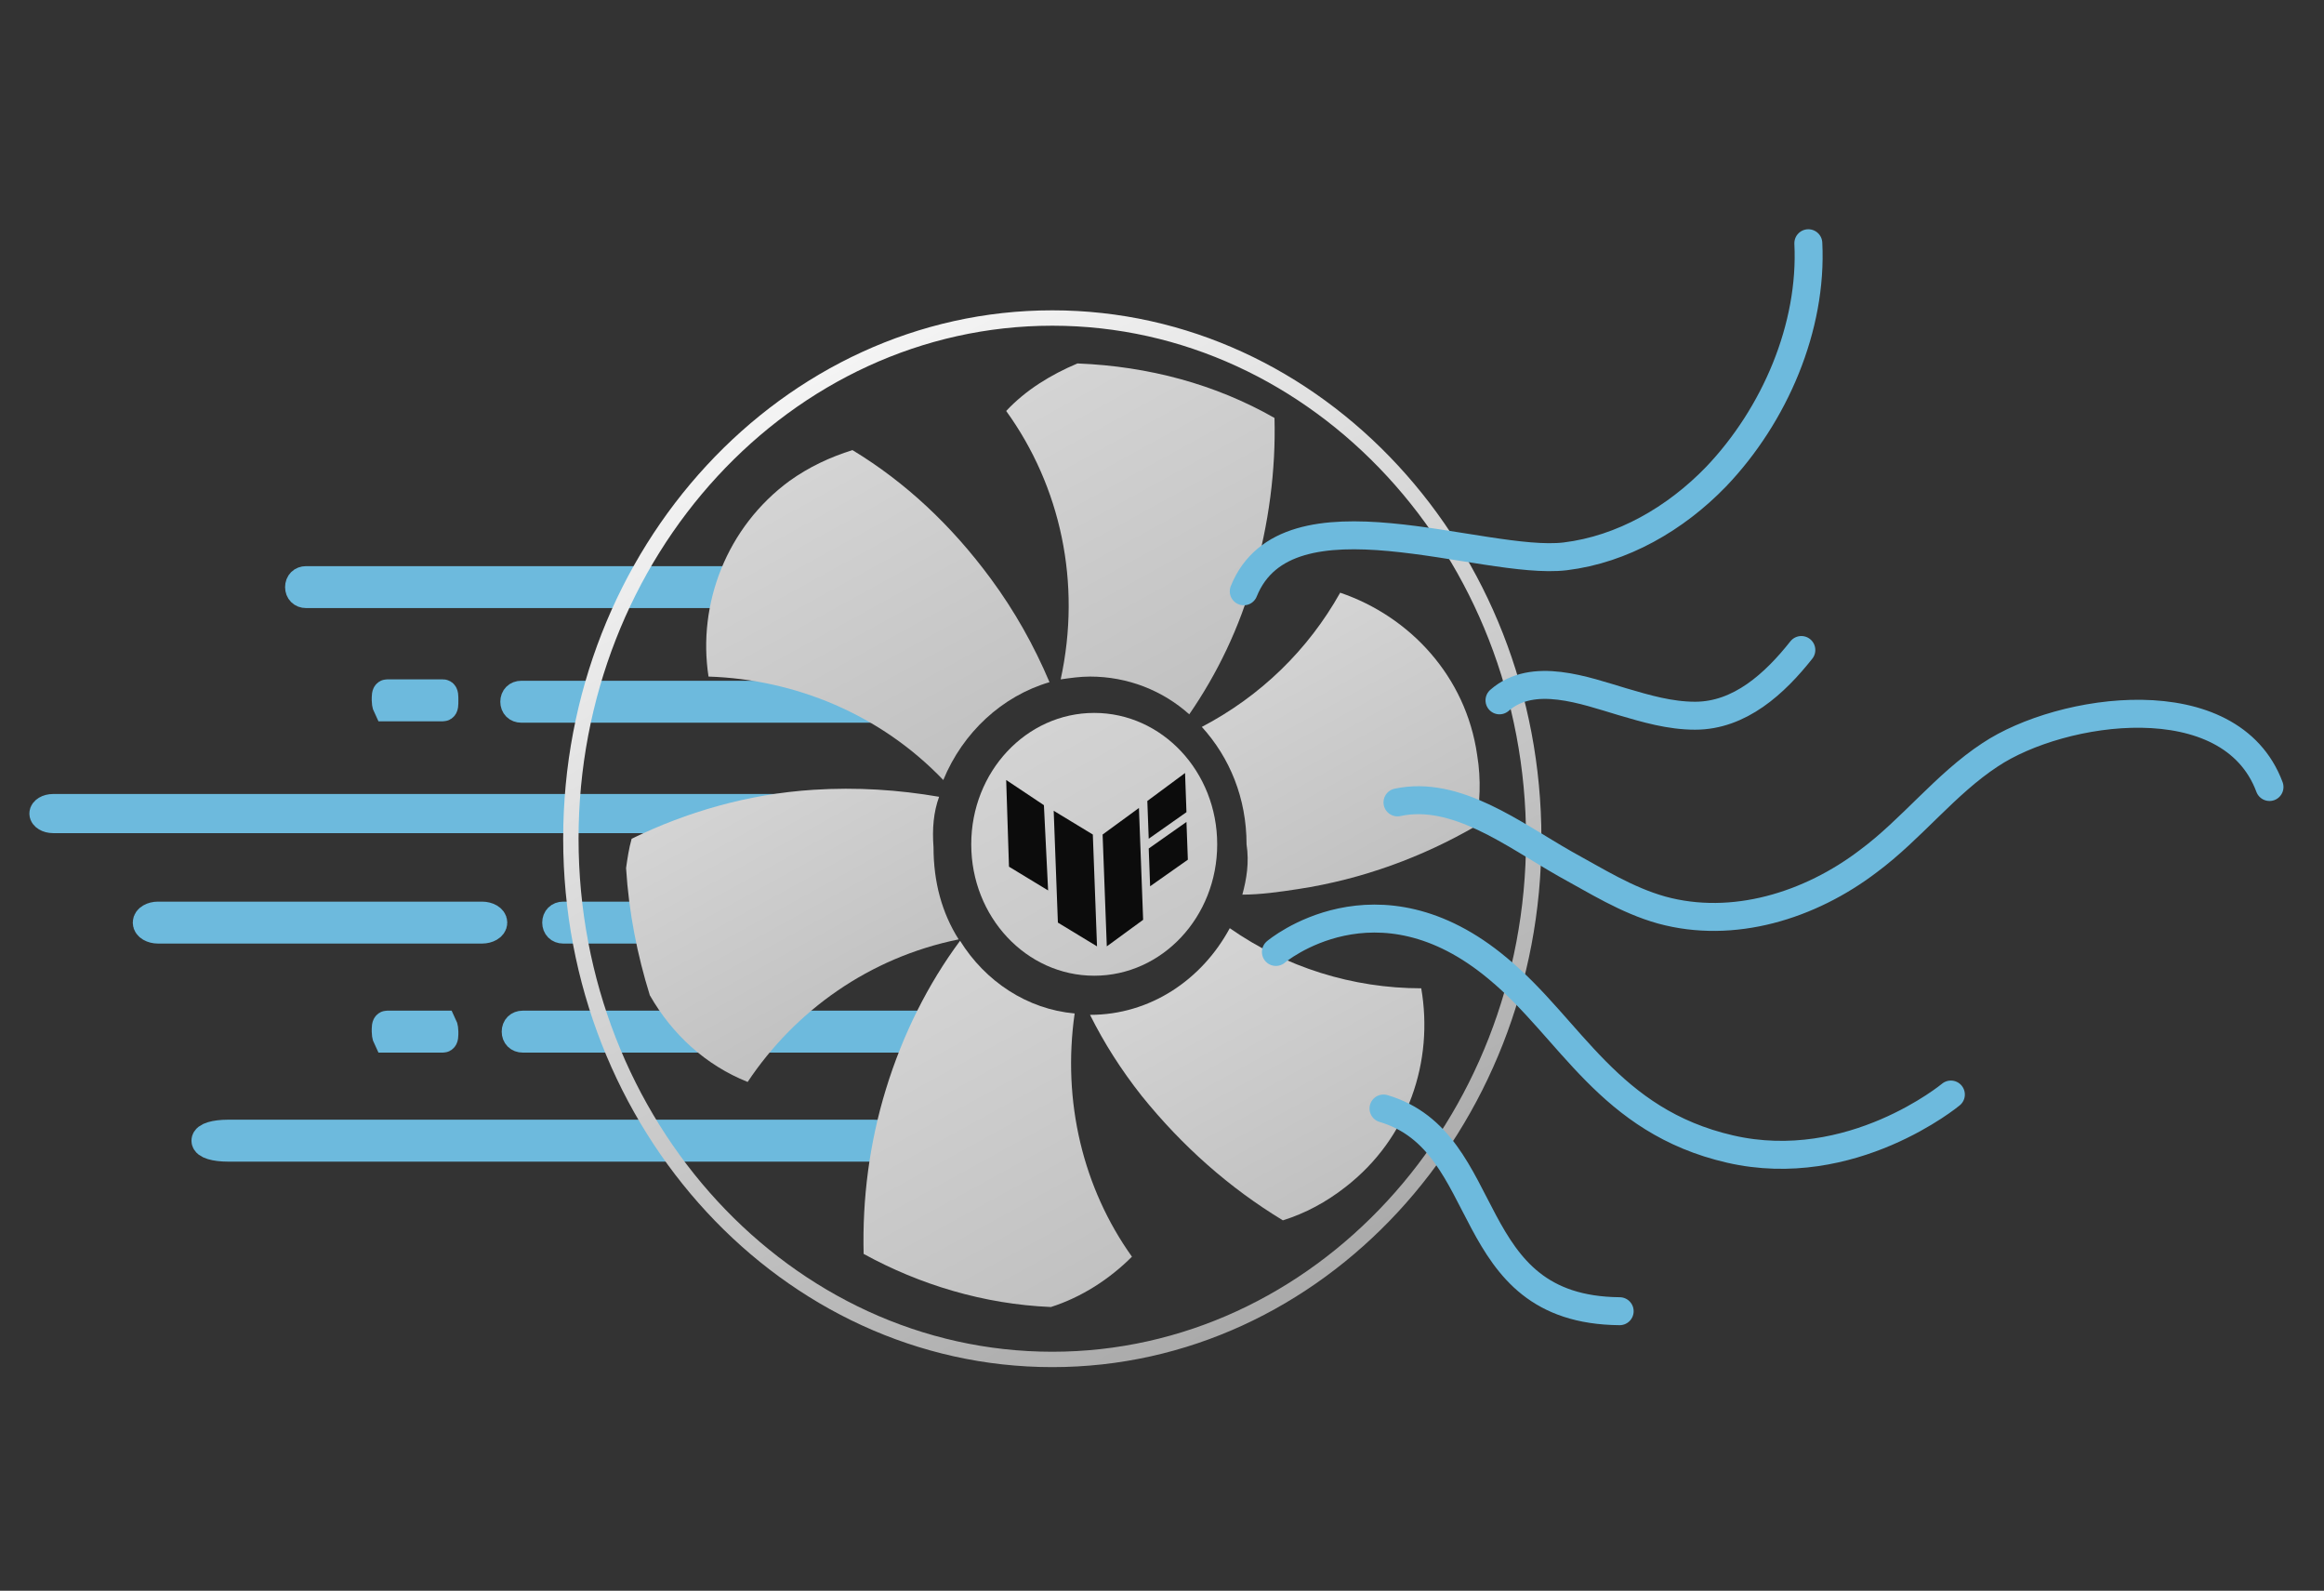 <svg xmlns="http://www.w3.org/2000/svg" xml:space="preserve" id="圖層_1" x="0" y="0" version="1.1" viewBox="0 0 166.3 113.8">
  <rect x="0" y="0" width="166.3" height="113.8" fill="#333333" stroke="none"/>
  <style>
    .st0,.st9{fill:#6dbadd;stroke:#6dbadd;stroke-width:2;stroke-miterlimit:10}.st9{fill:none;stroke-linecap:round}.st10{fill:#0c0c0c}
  </style>
  <path d="M66.4 73.8c0 .3-.2.5-.5.5H37.4c-.3 0-.5-.2-.5-.5s.2-.5.5-.5h28.4c.3 0 .6.2.6.5zM31.8 73.8c0 .3 0 .5-.1.5h-4s-.1-.2-.1-.5 0-.5.1-.5h4s.1.2.1.5zM31.8 50.1c0 .3 0 .5-.1.5h-4s-.1-.2-.1-.5 0-.5.1-.5h4c.1 0 .1.2.1.5zM62.9 50.2c0 .3-.2.5-.5.5H37.3c-.3 0-.5-.2-.5-.5s.2-.5.5-.5h25.2c.2 0 .4.2.4.5zM54.5 66c0 .3-.2.5-.5.5H40.3c-.3 0-.5-.2-.5-.5s.2-.5.5-.5H54c.3 0 .5.2.5.5zM35.3 66c0 .3-.4.5-.8.5H11.3c-.4 0-.8-.2-.8-.5s.4-.5.8-.5h23.2c.4 0 .8.2.8.5zM64.2 81.6c0 .3-.7.5-1.6.5H16.3c-.9 0-1.6-.2-1.6-.5s.7-.5 1.6-.5h46.2c.9 0 1.7.2 1.7.5zM62.9 58.2c0 .2-.3.4-.7.4H3.8c-.4 0-.7-.2-.7-.4s.3-.4.7-.4h58.4c.4 0 .7.2.7.4zM62.9 42c0 .3-.2.5-.5.5H21.9c-.3 0-.5-.2-.5-.5s.2-.5.5-.5h40.6c.2 0 .4.3.4.5z" class="st0"/>
  <linearGradient id="SVGID_1_" x1="52.054" x2="101.185" y1="17.825" y2="107.062" gradientUnits="userSpaceOnUse">
    <stop offset="0" stop-color="#fff"/>
    <stop offset="1" stop-color="#999"/>
  </linearGradient>
  <path fill="url(#SVGID_1_)" d="M75.3 97.8c-19.3 0-35-17-35-37.8s15.7-37.8 35-37.8 35 17 35 37.8-15.7 37.8-35 37.8zm0-74.5c-18.7 0-33.9 16.5-33.9 36.7s15.2 36.7 33.9 36.7 33.9-16.5 33.9-36.7S94 23.3 75.3 23.3z"/>
  <g>
    <linearGradient id="SVGID_00000041277990231352189210000011793129960590454198_" x1="48.625" x2="114.822" y1="-24.215" y2="96.02" gradientUnits="userSpaceOnUse">
      <stop offset="0" stop-color="#fff"/>
      <stop offset="1" stop-color="#999"/>
    </linearGradient>
    <path fill="url(#SVGID_00000041277990231352189210000011793129960590454198_)" d="M85.1 51.1c2-2.9 3.6-6.2 4.6-9.8 1.1-3.8 1.6-7.7 1.5-11.4-4.2-2.4-9-3.7-14.1-3.9-1.9.8-3.7 1.9-5.1 3.4 3.9 5.4 5.4 12.3 3.9 19.2.7-.1 1.4-.2 2.1-.2 2.7 0 5.2 1 7.1 2.7z"/>
    <linearGradient id="SVGID_00000085968513587582761400000004267730596523334040_" x1="65.304" x2="117.388" y1="27.109" y2="121.71" gradientUnits="userSpaceOnUse">
      <stop offset="0" stop-color="#fff"/>
      <stop offset="1" stop-color="#999"/>
    </linearGradient>
    <path fill="url(#SVGID_00000085968513587582761400000004267730596523334040_)" d="M78 72.6c1 2 2.2 3.9 3.7 5.8C84.6 82 88 85 91.8 87.3c1.6-.5 3.1-1.3 4.5-2.4 4.5-3.5 6.3-9 5.4-14.2-4.9 0-9.7-1.5-13.7-4.3-2 3.7-5.7 6.2-10 6.2z"/>
    <linearGradient id="SVGID_00000099642518324778928320000006860405272244379027_" x1="29.527" x2="91.337" y1="-12.277" y2="99.99" gradientUnits="userSpaceOnUse">
      <stop offset="0" stop-color="#fff"/>
      <stop offset="1" stop-color="#999"/>
    </linearGradient>
    <path fill="url(#SVGID_00000099642518324778928320000006860405272244379027_)" d="M75.1 48.8c-1.1-2.6-2.5-5.1-4.2-7.4-2.8-3.8-6.1-6.9-9.9-9.2-1.6.5-3.1 1.2-4.5 2.2-4.5 3.3-6.6 8.8-5.8 14 6.2.2 12.3 2.7 16.8 7.4 1.4-3.4 4.2-6 7.6-7z"/>
    <linearGradient id="SVGID_00000010270443998281830690000012017205354739281804_" x1="35.072" x2="102.403" y1="18.885" y2="141.181" gradientUnits="userSpaceOnUse">
      <stop offset="0" stop-color="#fff"/>
      <stop offset="1" stop-color="#999"/>
    </linearGradient>
    <path fill="url(#SVGID_00000010270443998281830690000012017205354739281804_)" d="M68.7 67.3c-2.3 3.1-4.1 6.7-5.3 10.6-1.2 3.9-1.7 7.9-1.6 11.8 4 2.2 8.6 3.6 13.4 3.8 2.2-.7 4.2-2 5.8-3.6-3.5-4.9-5-11.1-4.1-17.4-3.4-.3-6.4-2.3-8.2-5.2z"/>
    <linearGradient id="SVGID_00000108279693518051329500000017946390797356489113_" x1="31.768" x2="80.803" y1="18.547" y2="107.611" gradientUnits="userSpaceOnUse">
      <stop offset="0" stop-color="#fff"/>
      <stop offset="1" stop-color="#999"/>
    </linearGradient>
    <path fill="url(#SVGID_00000108279693518051329500000017946390797356489113_)" d="M67.2 57c-2.9-.5-5.9-.7-9-.5-4.7.3-9.1 1.6-13 3.5-.2.7-.3 1.4-.4 2.1.2 3.2.8 6.2 1.7 9.1 1.6 2.8 4 5 7 6.2 3.4-5.1 8.7-8.9 15.1-10.2-1.2-1.9-1.8-4.1-1.8-6.6-.1-1.3 0-2.5.4-3.6z"/>
    <linearGradient id="SVGID_00000160884209659006201040000015367229026636140695_" x1="69.809" x2="118.94" y1="8.049" y2="97.286" gradientUnits="userSpaceOnUse">
      <stop offset="0" stop-color="#fff"/>
      <stop offset="1" stop-color="#999"/>
    </linearGradient>
    <path fill="url(#SVGID_00000160884209659006201040000015367229026636140695_)" d="M88.9 64c1.3 0 2.7-.2 4-.4 4.6-.7 8.9-2.3 12.7-4.5.3-1.6.4-3.3.1-5.1-.8-5.6-4.8-9.9-9.8-11.6-2.3 4.1-5.7 7.4-9.9 9.6 2 2.2 3.2 5.1 3.2 8.4.2 1.3 0 2.5-.3 3.6z"/>
  </g>
  <linearGradient id="SVGID_00000083777930425092469970000016173006633244116392_" x1="41.655" x2="116.266" y1="-6.057" y2="129.461" gradientUnits="userSpaceOnUse">
    <stop offset="0" stop-color="#fff"/>
    <stop offset="1" stop-color="#999"/>
  </linearGradient>
  <ellipse cx="78.3" cy="60.4" fill="url(#SVGID_00000083777930425092469970000016173006633244116392_)" rx="8.8" ry="9.4"/>
  <g>
    <path d="M91.3 68.1s7.2-6.1 15.9 1.2c5.2 4.3 7.9 10.9 16.6 12.9 8.7 2 15.8-3.9 15.8-3.9M162.4 56.3c-2.8-7.5-14.9-5.7-20-2.3-3.2 2.1-5.6 5.3-8.7 7.6-4.2 3.2-9.7 4.9-14.8 3.5-2.5-.7-4.7-2.1-6.9-3.3-3.7-2.1-7.8-5.3-12-4.4M99 79.3c8.1 2.4 5.4 14.4 16.9 14.5M128.9 46.5c-1.9 2.4-4.4 4.7-7.6 4.7-1.8 0-3.5-.5-5.2-1-2.7-.8-6.4-2.2-8.8-.1M89 42.3c3.1-7.7 17.1-1.8 23-2.5 4.1-.5 7.9-2.7 10.8-5.7 4.2-4.4 6.9-10.7 6.6-16.7" class="st9"/>
  </g>
  <g>
    <path d="M78.2 59.7 75.4 58l.3 8 2.8 1.7zM74.7 57.6 72 55.8l.2 6.2 2.8 1.7zM84.9 58.1l-.1-2.8-2.7 2 .1 2.7zM84.9 58.8l-2.7 1.9.1 2.7 2.7-1.9zM78.9 59.7l.3 8 2.6-1.9-.3-8z" class="st10"/>
  </g>
</svg>
